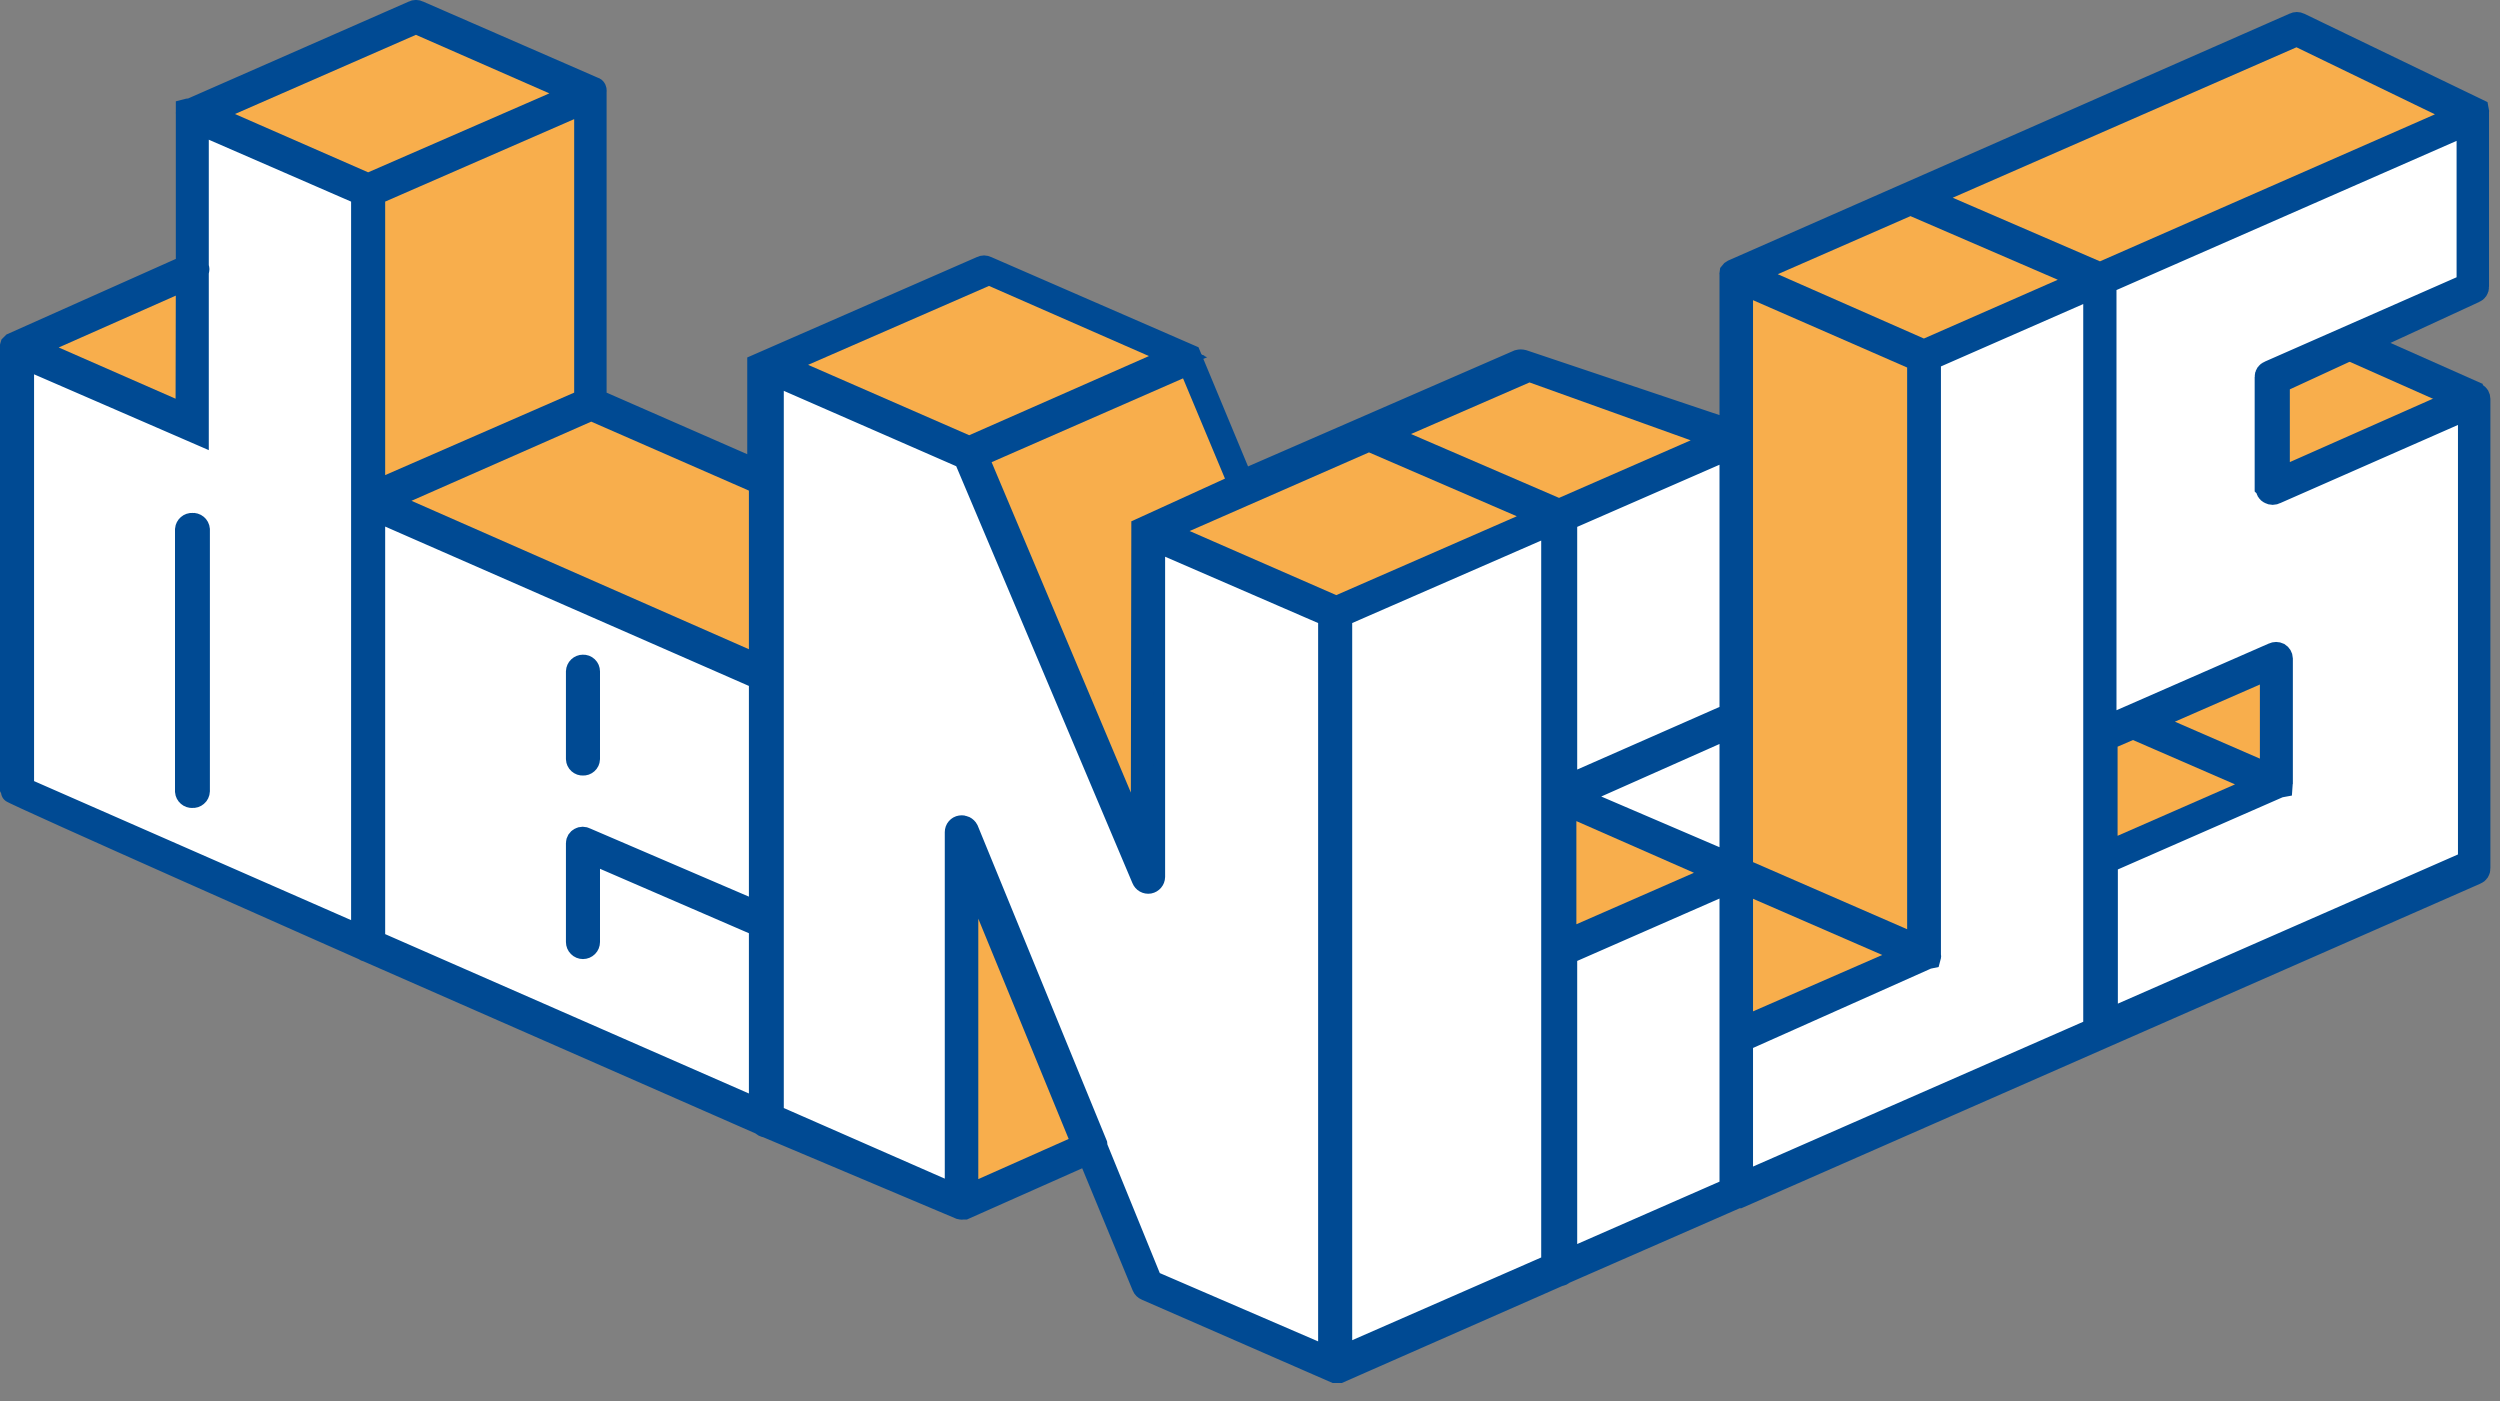 <?xml version="1.0" encoding="UTF-8"?> <svg xmlns="http://www.w3.org/2000/svg" width="91" height="51" viewBox="0 0 91 51" fill="none"><rect x="0" y="0" width="91" height="51" fill="#808080" stroke="none"/><g clip-path="url(#clip0_3_2)"><path d="M0.46 12.65L6.9 9.98V4.27L15.21 0.43L21.29 3.47V14.61L27.65 17.28V13.38L35.9 9.62L43.13 12.94L45.35 17.79L55.78 13.16L63.09 16.27V10.12L83.62 0.94L89.77 4.27L90.13 10.56L85.36 12.58L90.13 14.75V31.67L48.62 49.61L41.83 46.86L35.03 30.66L34.88 43.89L0.46 28.64V12.65Z" fill="white"></path><path d="M82.83 13.94L86.13 12.34L89.99 14.35L82.88 17.57L82.83 13.94Z" fill="#F8AE4C"></path><path d="M7.23 19.27V28.8C7.229 28.828 7.222 28.856 7.209 28.882C7.197 28.908 7.18 28.931 7.158 28.949C7.136 28.968 7.111 28.982 7.084 28.991C7.057 29 7.028 29.003 7 29C6.946 29.003 6.893 28.985 6.852 28.949C6.811 28.914 6.785 28.864 6.78 28.81V19.27C6.785 19.216 6.811 19.166 6.852 19.131C6.893 19.095 6.946 19.077 7 19.08C7.052 19.08 7.103 19.099 7.142 19.134C7.181 19.169 7.205 19.218 7.21 19.27" fill="#F8AE4C"></path><path d="M7.23 19.27V28.8C7.229 28.828 7.222 28.856 7.209 28.882C7.197 28.908 7.18 28.931 7.158 28.949C7.136 28.968 7.111 28.982 7.084 28.991C7.057 29 7.028 29.003 7 29C6.946 29.003 6.893 28.985 6.852 28.949C6.811 28.914 6.785 28.864 6.78 28.81V19.27C6.785 19.216 6.811 19.166 6.852 19.131C6.893 19.095 6.946 19.077 7 19.08C7.028 19.077 7.055 19.08 7.082 19.088C7.109 19.096 7.133 19.109 7.155 19.127C7.176 19.145 7.194 19.166 7.207 19.191C7.22 19.215 7.227 19.242 7.23 19.27Z" stroke="#004A93" stroke-width="0.82"></path><path d="M21.22 27.82C21.246 27.821 21.273 27.817 21.297 27.809C21.322 27.8 21.345 27.786 21.364 27.769C21.384 27.751 21.4 27.73 21.411 27.706C21.422 27.682 21.429 27.656 21.43 27.63V24.44C21.43 24.413 21.424 24.386 21.414 24.361C21.403 24.336 21.388 24.314 21.368 24.295C21.348 24.276 21.325 24.262 21.3 24.252C21.274 24.243 21.247 24.239 21.22 24.24C21.166 24.24 21.114 24.261 21.075 24.298C21.036 24.335 21.013 24.386 21.01 24.44V27.63C21.011 27.656 21.018 27.682 21.029 27.706C21.04 27.73 21.056 27.751 21.076 27.769C21.095 27.786 21.118 27.8 21.143 27.809C21.167 27.817 21.194 27.821 21.22 27.82Z" fill="#F8AE4C"></path><path d="M21.22 27.82C21.246 27.821 21.273 27.817 21.297 27.809C21.322 27.8 21.345 27.786 21.364 27.769C21.384 27.751 21.4 27.73 21.411 27.706C21.422 27.682 21.429 27.656 21.43 27.63V24.44C21.43 24.413 21.424 24.386 21.414 24.361C21.403 24.336 21.388 24.314 21.368 24.295C21.348 24.276 21.325 24.262 21.3 24.252C21.274 24.243 21.247 24.239 21.22 24.24C21.166 24.24 21.114 24.261 21.075 24.298C21.036 24.335 21.013 24.386 21.01 24.44V27.63C21.011 27.656 21.018 27.682 21.029 27.706C21.04 27.73 21.056 27.751 21.076 27.769C21.095 27.786 21.118 27.8 21.143 27.809C21.167 27.817 21.194 27.821 21.22 27.82Z" stroke="#004A93" stroke-width="0.82"></path><path d="M82.94 13.91V17.45L89.94 14.35C89.97 14.332 90.005 14.323 90.04 14.323C90.075 14.323 90.11 14.332 90.14 14.35C90.171 14.367 90.196 14.391 90.214 14.421C90.231 14.451 90.24 14.485 90.24 14.52V31.61C90.242 31.649 90.232 31.688 90.21 31.72C90.188 31.753 90.157 31.777 90.12 31.79L63.3 43.57H63.24L56.91 46.34C56.891 46.362 56.868 46.379 56.843 46.391C56.817 46.403 56.788 46.41 56.76 46.41L48.76 49.93H48.68H48.59L41.72 46.93C41.695 46.92 41.673 46.905 41.654 46.886C41.635 46.867 41.62 46.845 41.61 46.82L39.61 41.98L35.11 43.98H35.05C35.021 43.989 34.989 43.989 34.96 43.98L27.9 41C27.867 40.998 27.835 40.988 27.806 40.973C27.776 40.957 27.751 40.936 27.73 40.91L13.38 34.61C13.332 34.603 13.287 34.582 13.25 34.55C13.25 34.55 0.41 28.87 0.41 28.8V12.66C0.401 12.634 0.401 12.606 0.41 12.58L0.47 12.52L6.81 9.69V4.15C6.806 4.124 6.806 4.096 6.81 4.07V4C6.846 3.99 6.884 3.99 6.92 4L15.05 0.43C15.078 0.415 15.109 0.407 15.14 0.407C15.171 0.407 15.202 0.415 15.23 0.43L21.61 3.21C21.61 3.21 21.66 3.21 21.67 3.27C21.674 3.296 21.674 3.324 21.67 3.35V14.56L27.61 17.16V13.28L35.73 9.73C35.758 9.715 35.789 9.707 35.82 9.707C35.851 9.707 35.882 9.715 35.91 9.73L43.31 12.95L45.21 17.52L55.27 13.14C55.326 13.125 55.384 13.125 55.44 13.14L63 15.68V10C62.995 9.974 62.995 9.946 63 9.92C63.018 9.895 63.042 9.874 63.07 9.86L83.51 0.87C83.539 0.855 83.572 0.847 83.605 0.847C83.638 0.847 83.671 0.855 83.7 0.87L90.19 4C90.196 4.026 90.196 4.054 90.19 4.08V10.44C90.192 10.479 90.182 10.518 90.16 10.55C90.138 10.582 90.107 10.607 90.07 10.62L82.94 13.91ZM1.12 12.65L6.8 15.14V10.14L1.12 12.65ZM13.19 7.07L7.19 4.46V9.72C7.205 9.744 7.213 9.772 7.213 9.8C7.213 9.828 7.205 9.856 7.19 9.88V15.76L0.83 13V28.7L13.19 34.12V7.07ZM13.4 6.72L21 3.4L15.14 0.83L7.53 4.15L13.4 6.72ZM13.61 7.07V17.92L21.31 14.56V3.71L13.61 7.07ZM27.67 24.7L13.61 18.54V34.27L27.67 40.43V33.7L21.43 31V34.29C21.43 34.346 21.408 34.399 21.369 34.438C21.329 34.478 21.276 34.5 21.22 34.5C21.164 34.5 21.111 34.478 21.072 34.438C21.032 34.399 21.01 34.346 21.01 34.29V30.69C21.01 30.657 21.02 30.624 21.037 30.596C21.055 30.568 21.08 30.545 21.11 30.53C21.14 30.512 21.175 30.503 21.21 30.503C21.245 30.503 21.28 30.512 21.31 30.53L27.67 33.26V24.7ZM27.67 17.59L21.52 14.9L13.9 18.23L27.67 24.23V17.59ZM43.28 13.23L35.56 16.61L41.56 30.87V19.24L45.06 17.66L43.28 13.23ZM28.39 13.23L35.28 16.23L42.9 13L36 10L28.39 13.23ZM39.39 41.62L35.2 31.36V43.55L39.39 41.62ZM48.39 22.41L42 19.64V31.92C41.999 31.968 41.981 32.014 41.95 32.05C41.919 32.086 41.877 32.111 41.83 32.12C41.783 32.128 41.734 32.119 41.692 32.096C41.65 32.072 41.618 32.035 41.6 31.99L35.12 16.66L28.12 13.6V40.6L34.8 43.53V30.29C34.8 30.242 34.816 30.195 34.848 30.158C34.879 30.122 34.922 30.097 34.97 30.09C35.017 30.082 35.066 30.09 35.109 30.111C35.152 30.133 35.188 30.167 35.21 30.21L39.9 41.66C39.904 41.687 39.904 41.714 39.9 41.74L41.9 46.65L48.39 49.45V22.41ZM56.2 18.74L49.82 16L45.48 17.89L42.28 19.31L48.64 22.09L56.2 18.74ZM56.51 19.05L48.81 22.41V49.41L56.51 46.04V19.05ZM62.64 16L55.64 13.49L50.33 15.8L56.75 18.57L62.64 16ZM57 34.27L62.71 31.77L57 29.26V34.27ZM63 32.08L57 34.71V45.91L63 43.28V32.08ZM63 26.45L57.26 29L63 31.46V26.45ZM63 16.29L57 18.91V28.64L63 26V16.29ZM63.69 10L70 12.76L75.9 10.18L69.55 7.42L63.69 10ZM63.4 31.65L69.83 34.45V13.11L63.4 10.3V31.65ZM63.4 37.44L69.54 34.76L63.4 32.09V37.44ZM76.24 10.44L70.24 13.07V34.76C70.25 34.793 70.25 34.827 70.24 34.86C70.217 34.866 70.193 34.866 70.17 34.86L63.4 37.88V43.09L76.24 37.46V10.46V10.44ZM76.43 9.91L89.61 4.18L83.61 1.27L70.05 7.2L76.43 9.91ZM77.63 26.45L76.63 26.87V31.01L82.34 28.51L77.63 26.45ZM82.63 28.2V24.29L78.1 26.29L82.63 28.2ZM82.48 17.72V13.72C82.478 13.681 82.488 13.642 82.51 13.61C82.532 13.578 82.563 13.553 82.6 13.54L89.83 10.36V4.5L76.63 10.29V26.48L82.75 23.8C82.781 23.785 82.815 23.777 82.85 23.777C82.885 23.777 82.919 23.785 82.95 23.8C82.979 23.818 83.004 23.843 83.021 23.872C83.039 23.902 83.049 23.936 83.05 23.97V28.54C83.053 28.567 83.053 28.593 83.05 28.62C83.027 28.625 83.003 28.625 82.98 28.62L76.68 31.38V37.16L89.88 31.37V14.84L82.83 17.94C82.798 17.957 82.762 17.967 82.725 17.967C82.688 17.967 82.652 17.957 82.62 17.94C82.591 17.925 82.567 17.902 82.552 17.873C82.536 17.845 82.528 17.812 82.53 17.78" fill="#004A93"></path><path d="M82.94 13.91V17.45L89.94 14.35C89.97 14.332 90.005 14.323 90.04 14.323C90.075 14.323 90.11 14.332 90.14 14.35C90.171 14.367 90.196 14.391 90.214 14.421C90.231 14.451 90.24 14.485 90.24 14.52V31.61C90.242 31.649 90.232 31.688 90.21 31.72C90.188 31.753 90.157 31.777 90.12 31.79L63.3 43.57H63.24L56.91 46.34C56.891 46.362 56.868 46.379 56.843 46.391C56.817 46.403 56.788 46.41 56.76 46.41L48.76 49.93H48.68H48.59L41.72 46.93C41.695 46.92 41.673 46.905 41.654 46.886C41.635 46.867 41.62 46.845 41.61 46.82L39.61 41.98L35.11 43.98H35.05C35.021 43.989 34.989 43.989 34.96 43.98L27.9 41C27.867 40.998 27.835 40.988 27.806 40.973C27.776 40.957 27.751 40.936 27.73 40.91L13.38 34.61C13.332 34.603 13.287 34.582 13.25 34.55C13.25 34.55 0.41 28.87 0.41 28.8V12.66C0.401 12.634 0.401 12.606 0.41 12.58L0.47 12.52L6.81 9.69V4.15C6.806 4.124 6.806 4.096 6.81 4.07V4C6.846 3.99 6.884 3.99 6.92 4L15.05 0.43C15.078 0.415 15.109 0.407 15.14 0.407C15.171 0.407 15.202 0.415 15.23 0.43L21.61 3.21C21.61 3.21 21.66 3.21 21.67 3.27C21.674 3.296 21.674 3.324 21.67 3.35V14.56L27.61 17.16V13.28L35.73 9.73C35.758 9.715 35.789 9.707 35.82 9.707C35.851 9.707 35.882 9.715 35.91 9.73L43.31 12.95L45.21 17.52L55.27 13.14C55.326 13.125 55.384 13.125 55.44 13.14L63 15.68V10C62.995 9.974 62.995 9.946 63 9.92C63.018 9.895 63.042 9.874 63.07 9.86L83.51 0.87C83.539 0.855 83.572 0.847 83.605 0.847C83.638 0.847 83.671 0.855 83.7 0.87L90.19 4C90.196 4.026 90.196 4.054 90.19 4.08V10.44C90.192 10.479 90.182 10.518 90.16 10.55C90.138 10.582 90.107 10.607 90.07 10.62L82.94 13.91ZM1.12 12.65L6.8 15.14V10.14L1.12 12.65ZM13.19 7.07L7.19 4.46V9.72C7.205 9.744 7.213 9.772 7.213 9.8C7.213 9.828 7.205 9.856 7.19 9.88V15.76L0.83 13V28.7L13.19 34.12V7.07ZM13.4 6.72L21 3.4L15.14 0.83L7.53 4.15L13.4 6.72ZM13.61 7.07V17.92L21.31 14.56V3.71L13.61 7.07ZM27.67 24.7L13.61 18.54V34.27L27.67 40.43V33.7L21.43 31V34.29C21.43 34.346 21.408 34.399 21.369 34.438C21.329 34.478 21.276 34.5 21.22 34.5C21.164 34.5 21.111 34.478 21.072 34.438C21.032 34.399 21.01 34.346 21.01 34.29V30.69C21.01 30.657 21.02 30.624 21.037 30.596C21.055 30.568 21.08 30.545 21.11 30.53C21.14 30.512 21.175 30.503 21.21 30.503C21.245 30.503 21.28 30.512 21.31 30.53L27.67 33.26V24.7ZM27.67 17.59L21.52 14.9L13.9 18.23L27.67 24.23V17.59ZM43.28 13.23L35.56 16.61L41.56 30.87V19.24L45.06 17.66L43.28 13.23ZM28.39 13.23L35.28 16.23L42.9 13L36 10L28.39 13.23ZM39.39 41.62L35.2 31.36V43.55L39.39 41.62ZM48.39 22.41L42 19.64V31.92C41.999 31.968 41.981 32.014 41.95 32.05C41.919 32.086 41.877 32.111 41.83 32.12C41.783 32.128 41.734 32.119 41.692 32.096C41.65 32.072 41.618 32.035 41.6 31.99L35.12 16.66L28.12 13.6V40.6L34.8 43.53V30.29C34.8 30.242 34.816 30.195 34.848 30.158C34.879 30.122 34.922 30.097 34.97 30.09C35.017 30.082 35.066 30.09 35.109 30.111C35.152 30.133 35.188 30.167 35.21 30.21L39.9 41.66C39.904 41.687 39.904 41.714 39.9 41.74L41.9 46.65L48.39 49.45V22.41ZM56.2 18.74L49.82 16L45.48 17.89L42.28 19.31L48.64 22.09L56.2 18.74ZM56.51 19.05L48.81 22.41V49.41L56.51 46.04V19.05ZM62.64 16L55.64 13.49L50.33 15.8L56.75 18.57L62.64 16ZM57 34.27L62.71 31.77L57 29.26V34.27ZM63 32.08L57 34.71V45.91L63 43.28V32.08ZM63 26.45L57.26 29L63 31.46V26.45ZM63 16.29L57 18.91V28.64L63 26V16.29ZM63.69 10L70 12.76L75.9 10.18L69.55 7.42L63.69 10ZM63.4 31.65L69.83 34.45V13.11L63.4 10.3V31.65ZM63.4 37.44L69.54 34.76L63.4 32.09V37.44ZM76.24 10.44L70.24 13.07V34.76C70.25 34.793 70.25 34.827 70.24 34.86C70.217 34.866 70.193 34.866 70.17 34.86L63.4 37.88V43.09L76.24 37.46V10.46V10.44ZM76.43 9.91L89.61 4.18L83.61 1.27L70.05 7.2L76.43 9.91ZM77.63 26.45L76.63 26.87V31.01L82.34 28.51L77.63 26.45ZM82.63 28.2V24.29L78.1 26.29L82.63 28.2ZM82.48 17.72V13.72C82.478 13.681 82.488 13.642 82.51 13.61C82.532 13.578 82.563 13.553 82.6 13.54L89.83 10.36V4.5L76.63 10.29V26.48L82.75 23.8C82.781 23.785 82.815 23.777 82.85 23.777C82.885 23.777 82.919 23.785 82.95 23.8C82.979 23.818 83.004 23.843 83.021 23.872C83.039 23.902 83.049 23.936 83.05 23.97V28.54C83.053 28.567 83.053 28.593 83.05 28.62C83.027 28.625 83.003 28.625 82.98 28.62L76.68 31.38V37.16L89.88 31.37V14.84L82.83 17.94C82.798 17.957 82.762 17.967 82.725 17.967C82.688 17.967 82.652 17.957 82.62 17.94C82.586 17.925 82.558 17.899 82.54 17.867C82.522 17.834 82.515 17.797 82.52 17.76L82.48 17.72Z" stroke="#004A93" stroke-width="0.82"></path><path d="M1.12 12.65L6.8 15.14L6.81 10.13L1.12 12.65Z" fill="#F8AE4C"></path><path d="M1.12 12.65L6.8 15.14L6.81 10.13L1.12 12.65Z" stroke="#004A93" stroke-width="0.82"></path><path d="M7.53 4.15L15.14 0.82L21.02 3.4L13.4 6.72L7.53 4.15Z" fill="#F8AE4C"></path><path d="M7.53 4.15L15.14 0.82L21.02 3.4L13.4 6.72L7.53 4.15Z" stroke="#004A93" stroke-width="0.82"></path><path d="M13.61 17.92L21.31 14.56V3.71L13.61 7.07V17.92Z" fill="#F8AE4C"></path><path d="M13.61 17.92L21.31 14.56V3.71L13.61 7.07V17.92Z" stroke="#004A93" stroke-width="0.82"></path><path d="M13.96 18.23L21.52 14.9L27.67 17.59V24.26L13.96 18.23Z" fill="#F8AE4C"></path><path d="M13.96 18.23L21.52 14.9L27.67 17.59V24.26L13.96 18.23Z" stroke="#004A93" stroke-width="0.82"></path><path d="M35.2 43.55L39.43 41.67L35.2 31.36V43.55Z" fill="#F8AE4C"></path><path d="M35.2 43.55L39.43 41.67L35.2 31.36V43.55Z" stroke="#004A93" stroke-width="0.82"></path><path d="M35.56 16.61L41.57 30.87L41.59 19.24L45.12 17.63L43.28 13.23L35.56 16.61Z" fill="#F8AE4C"></path><path d="M35.56 16.61L41.57 30.87L41.59 19.24L45.12 17.63L43.28 13.23L35.56 16.61Z" stroke="#004A93" stroke-width="0.82"></path><path d="M28.39 13.28L36 9.96L42.84 12.96L35.28 16.29L28.39 13.28Z" fill="#F8AE4C"></path><path d="M28.39 13.28L36 9.96L42.84 12.96L35.28 16.29L28.39 13.28Z" stroke="#004A93" stroke-width="0.82"></path><path d="M48.64 22.11L56.24 18.79L49.83 16.02L42.28 19.33L48.64 22.11Z" fill="#F8AE4C"></path><path d="M48.64 22.11L56.24 18.79L49.83 16.02L42.28 19.33L48.64 22.11Z" stroke="#004A93" stroke-width="0.82"></path><path d="M50.33 15.8L55.66 13.48L62.65 15.99L56.75 18.57L50.33 15.8Z" fill="#F8AE4C"></path><path d="M50.33 15.8L55.66 13.48L62.65 15.99L56.75 18.57L50.33 15.8Z" stroke="#004A93" stroke-width="0.82"></path><path d="M56.97 34.27L62.68 31.77L56.97 29.26V34.27Z" fill="#F8AE4C"></path><path d="M56.97 34.27L62.68 31.77L56.97 29.26V34.27Z" stroke="#004A93" stroke-width="0.82"></path><path d="M63.4 37.44L69.54 34.76L63.4 32.09V37.44Z" fill="#F8AE4C"></path><path d="M63.4 37.44L69.54 34.76L63.4 32.09V37.44Z" stroke="#004A93" stroke-width="0.82"></path><path d="M63.69 9.98L70.03 12.77L75.93 10.18L69.54 7.42L63.69 9.98Z" fill="#F8AE4C"></path><path d="M63.69 9.98L70.03 12.77L75.93 10.18L69.54 7.42L63.69 9.98Z" stroke="#004A93" stroke-width="0.82"></path><path d="M70.05 7.2L76.44 9.96L89.61 4.18L83.6 1.27L70.05 7.2Z" fill="#F8AE4C"></path><path d="M70.05 7.2L76.44 9.96L89.61 4.18L83.6 1.27L70.05 7.2Z" stroke="#004A93" stroke-width="0.82"></path><path d="M76.67 31.05L82.38 28.55L77.64 26.49L76.67 26.91V31.05Z" fill="#F8AE4C"></path><path d="M76.67 31.05L82.38 28.55L77.64 26.49L76.67 26.91V31.05Z" stroke="#004A93" stroke-width="0.82"></path><path d="M78.14 26.27L82.67 28.24V24.29L78.14 26.27Z" fill="#F8AE4C"></path><path d="M78.14 26.27L82.67 28.24V24.29L78.14 26.27Z" stroke="#004A93" stroke-width="0.82"></path><path d="M69.83 34.45L63.4 31.65V10.3L69.83 13.11V34.45Z" fill="#F8AE4C"></path><path d="M69.83 34.45L63.4 31.65V10.3L69.83 13.11V34.45Z" stroke="#004A93" stroke-width="0.82"></path><path d="M85.47 12.47L90.13 14.54" stroke="#004A93" stroke-width="1.23"></path></g><defs><clipPath id="clip0_3_2"><rect width="90.71" height="50.39" fill="white"></rect></clipPath></defs></svg> 